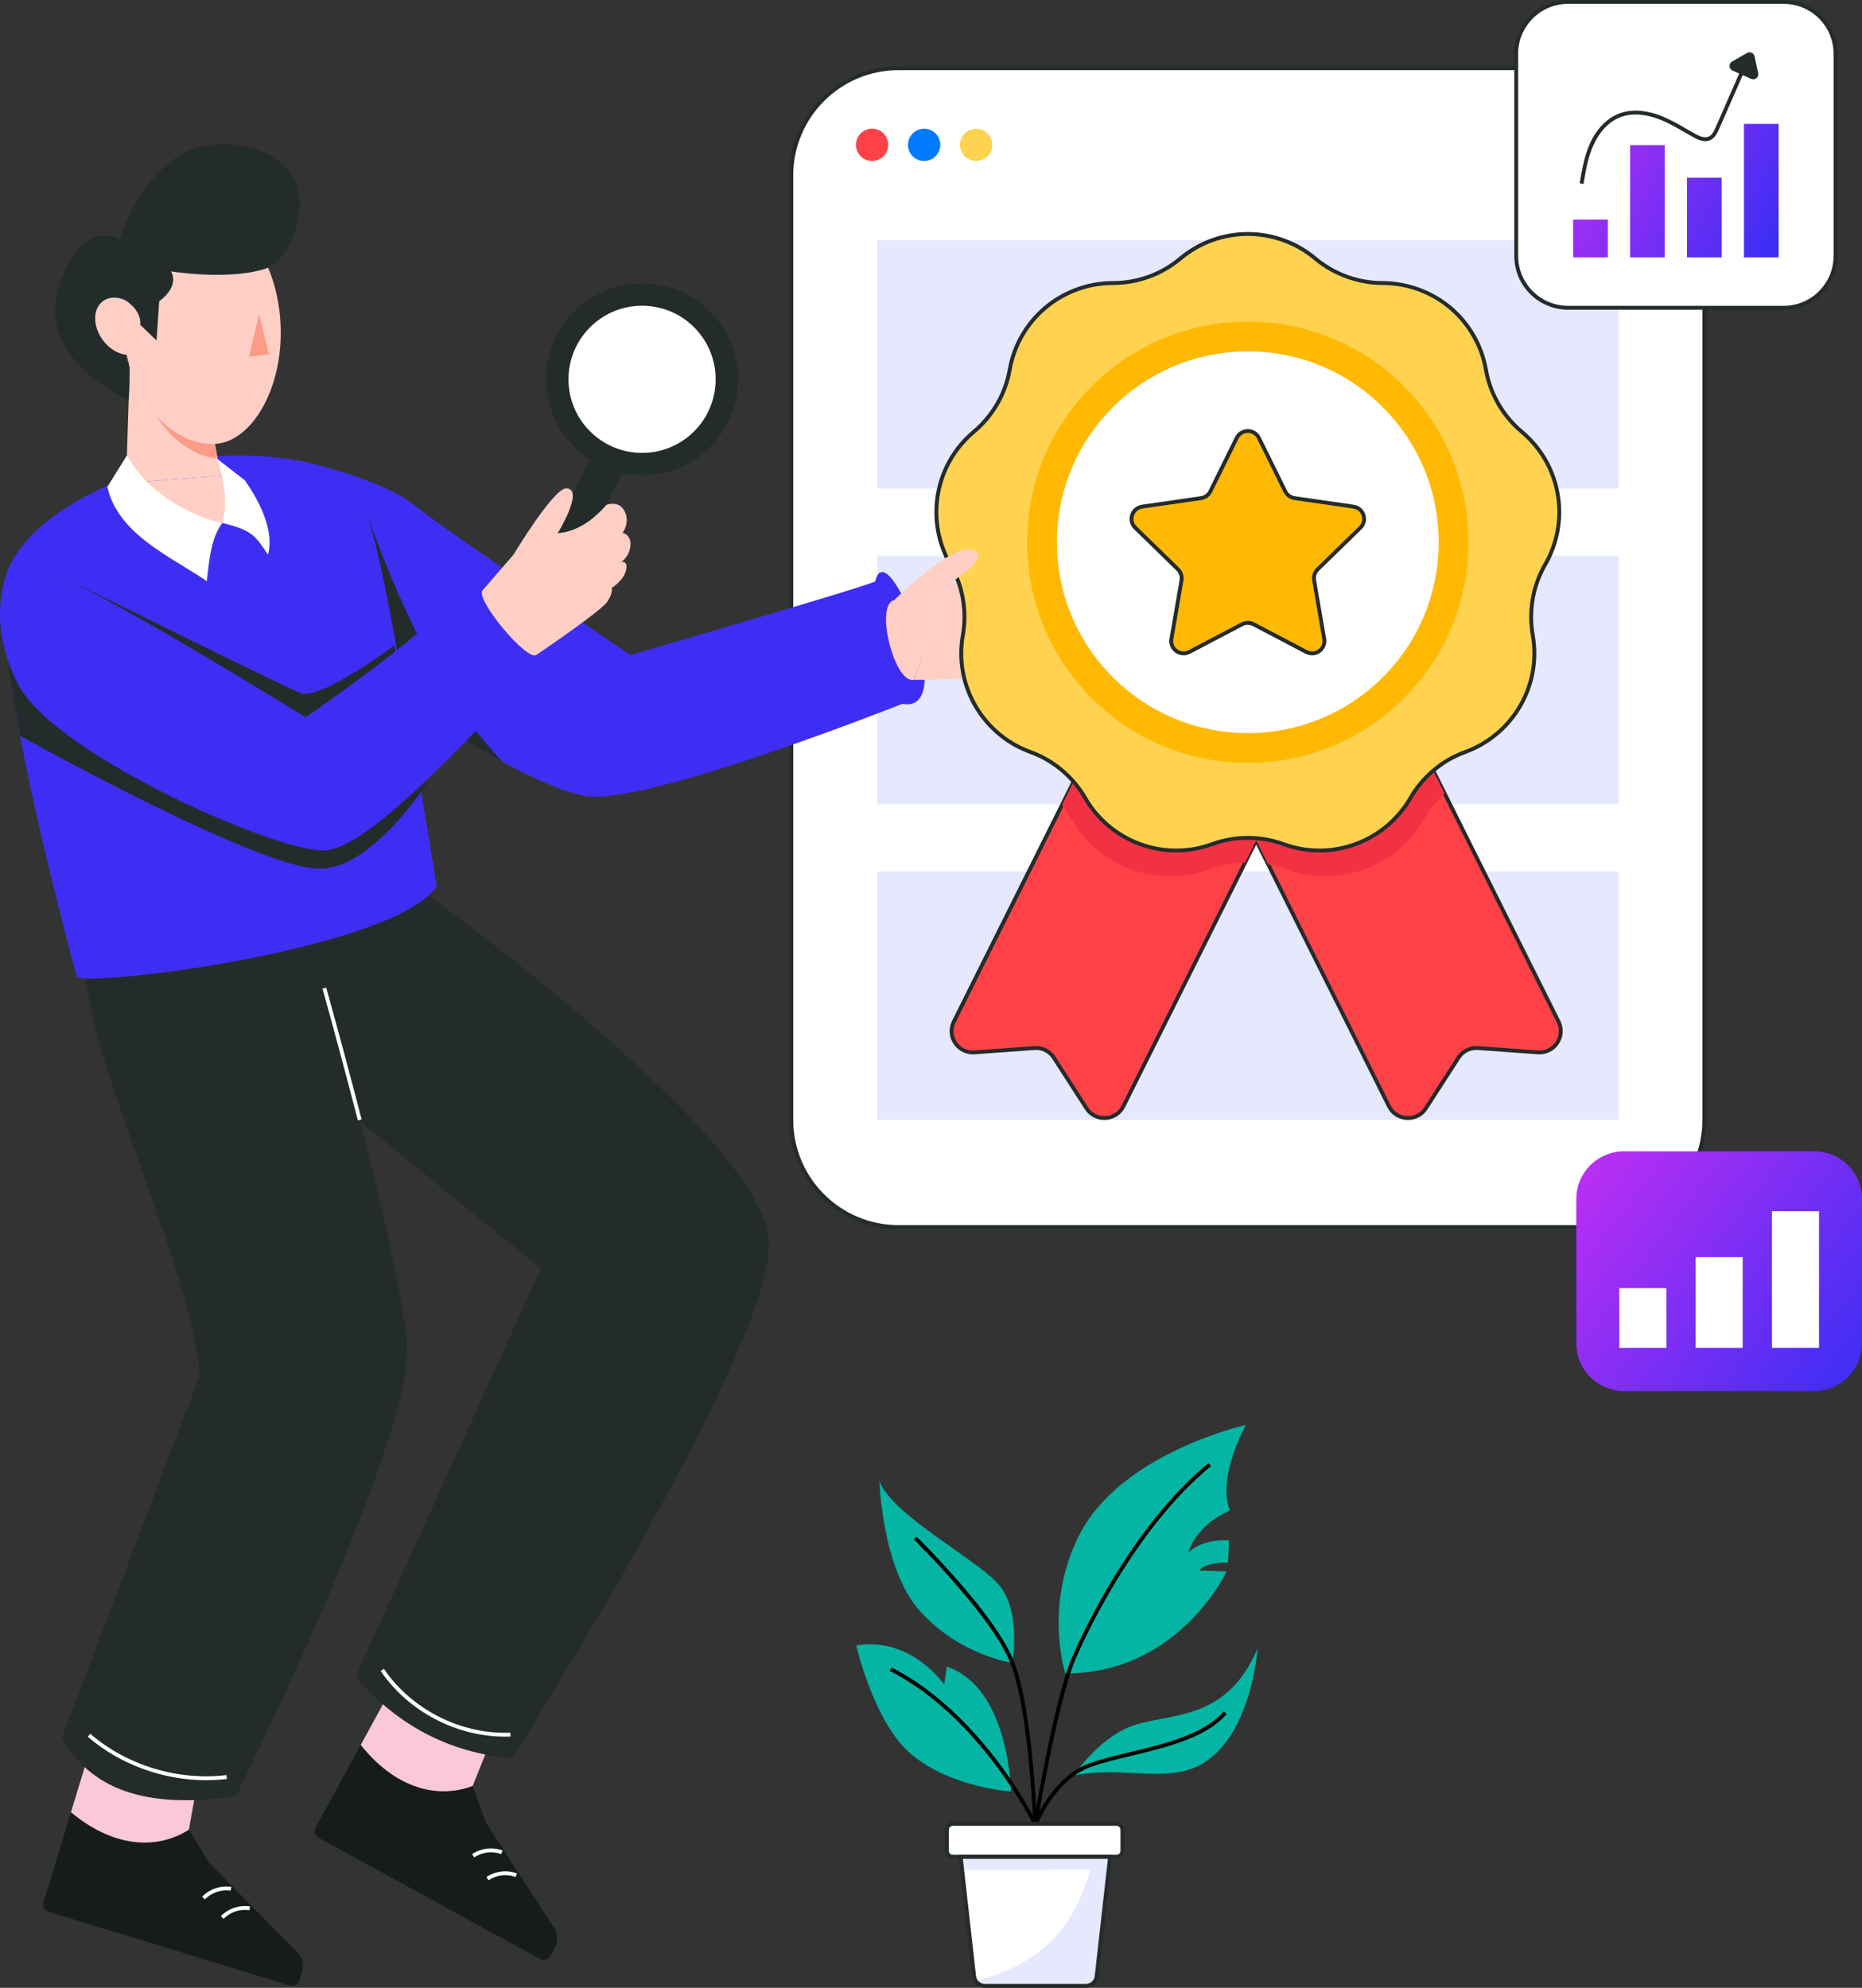 <svg width="326" height="348" viewBox="0 0 326 348" fill="none" xmlns="http://www.w3.org/2000/svg">
<rect x="0" y="0" width="326" height="348" fill="#333333" stroke="none"/>
<g clip-path="url(#clip0_70_218)">
<path d="M138.542 30.708V196.061C138.542 206.429 146.951 214.824 157.309 214.824H279.628C289.998 214.824 298.395 206.429 298.395 196.061V30.708C298.395 20.353 289.998 11.944 279.628 11.944H157.309C146.953 11.944 138.542 20.351 138.542 30.708Z" fill="white"/>
<path d="M279.628 215.161H157.309C146.775 215.161 138.204 206.591 138.204 196.059V30.708C138.204 20.175 146.775 11.605 157.309 11.605H279.628C290.162 11.605 298.733 20.175 298.733 30.708V196.061C298.733 206.593 290.162 215.163 279.628 215.163V215.161ZM157.309 12.284C147.148 12.284 138.881 20.55 138.881 30.708V196.061C138.881 206.22 147.148 214.484 157.309 214.484H279.628C289.789 214.484 298.054 206.22 298.054 196.061V30.708C298.054 20.549 289.787 12.284 279.628 12.284H157.309Z" fill="#242B2B"/>
<path d="M283.364 42.017H153.575V85.516H283.364V42.017Z" fill="#E5E8FF"/>
<path d="M283.364 97.301H153.575V140.8H283.364V97.301Z" fill="#E5E8FF"/>
<path d="M283.364 152.585H153.575V196.084H283.364V152.585Z" fill="#E5E8FF"/>
<path d="M152.138 28.132C151.022 27.925 150.127 27.024 149.914 25.908C149.537 23.915 151.248 22.204 153.24 22.583C154.356 22.79 155.256 23.691 155.466 24.806C155.84 26.8 154.128 28.511 152.136 28.132H152.138Z" fill="#FF4148"/>
<path d="M161.247 28.132C160.131 27.925 159.236 27.024 159.023 25.908C158.646 23.915 160.357 22.204 162.349 22.583C163.465 22.79 164.364 23.691 164.575 24.806C164.948 26.8 163.237 28.511 161.245 28.132H161.247Z" fill="#007AFD"/>
<path d="M170.356 28.132C169.24 27.925 168.344 27.024 168.132 25.908C167.755 23.915 169.466 22.204 171.458 22.583C172.574 22.79 173.473 23.691 173.684 24.806C174.057 26.8 172.346 28.511 170.354 28.132H170.356Z" fill="#FFD24F"/>
<path d="M96.775 337.16L85.074 319.083L82.758 312.665L63.161 305.48L55.402 319.68C54.845 320.338 55.032 321.326 55.773 321.73L94.529 342.947C95.181 343.303 95.997 343.065 96.355 342.414L97.125 341.008C97.804 339.769 97.666 338.258 96.775 337.16Z" fill="#161C1C"/>
<path d="M82.756 312.665L87.461 300.92L69.703 293.503L63.159 305.48C68.81 312.597 76.031 315.165 82.756 312.665Z" fill="#FAC8D7"/>
<path d="M83.022 325.172L82.651 324.603C85.341 322.851 87.902 323.93 88.01 323.979L87.741 324.599C87.647 324.559 85.397 323.623 83.022 325.172Z" fill="white"/>
<path d="M85.54 329.174L85.169 328.606C87.859 326.852 90.42 327.933 90.528 327.981L90.259 328.602C90.165 328.561 87.915 327.626 85.54 329.174Z" fill="white"/>
<path d="M67.508 151.253C67.508 151.253 133.201 197.457 134.595 217.172C135.874 235.232 89.642 307.848 89.642 307.848C78.406 306.797 69.355 301.885 62.269 293.503L94.688 222.087L44.663 181.417L51.892 151.255H67.507L67.508 151.253Z" fill="#242B2B"/>
<path d="M51.756 341.482L36.635 326.148L33.065 320.334L12.42 317.267L7.699 332.746C7.287 333.504 7.67 334.432 8.478 334.677L50.729 347.604C51.439 347.82 52.191 347.422 52.408 346.712L52.878 345.179C53.292 343.827 52.853 342.377 51.756 341.482Z" fill="#161C1C"/>
<path d="M33.067 320.334L35.295 307.88L16.404 304.213L12.422 317.267C19.398 323.093 26.99 324.145 33.067 320.334Z" fill="#FAC8D7"/>
<path d="M35.861 332.525L35.383 332.046C37.66 329.783 40.387 330.323 40.505 330.348L40.367 331.011C40.267 330.99 37.873 330.53 35.863 332.527L35.861 332.525Z" fill="white"/>
<path d="M39.137 335.936L38.66 335.457C40.936 333.196 43.665 333.734 43.781 333.759L43.644 334.422C43.541 334.401 41.151 333.941 39.139 335.938L39.137 335.936Z" fill="white"/>
<path d="M53.338 160.793C53.338 160.793 71.73 224.129 71.258 237.314C70.601 255.67 41.303 314.461 41.303 314.461C27.358 316.53 16.384 314.303 10.853 304.213L34.958 240.771C33.531 219.755 9.24 173.399 16.392 164.885C25.476 154.074 53.338 160.795 53.338 160.795V160.793Z" fill="#242B2B"/>
<path d="M62.652 196.146C60.817 189.014 58.734 181.257 56.464 173.087L57.117 172.906C59.388 181.081 61.472 188.842 63.31 195.975L62.654 196.146H62.652Z" fill="white"/>
<path d="M157.959 123.229C157.959 123.229 112.56 141.26 102.422 139.352C98.674 138.644 93.605 136.411 88.055 133.413C79.832 128.982 70.543 122.867 62.906 117.55C53.905 111.295 47.188 106.142 47.188 106.142L52.803 80.765C52.803 80.765 66.539 83.549 72.981 88.753C78.907 93.538 110.396 114.667 110.396 114.667C110.396 114.667 153.134 102.267 153.25 101.754C155.275 92.678 168.329 125.124 157.959 123.229Z" fill="#3E2EF4"/>
<path d="M88.055 133.413C79.832 128.982 70.543 122.868 62.906 117.55C63.492 104.119 64.122 89.493 64.122 89.493C64.122 89.493 73.434 118.554 88.055 133.412V133.413Z" fill="#242B2B"/>
<path d="M76.459 155.205C68.965 165.989 18.052 172.596 13.483 171.113C13.483 171.113 7.312 148.844 3.524 128.854C2.011 120.901 0.878 113.314 0.656 107.627C0.512 103.897 0.754 100.985 1.547 99.326C8.208 85.34 33.094 80.361 33.094 80.361C33.094 80.361 48.699 77.725 60.726 83.312C65.429 85.497 69.918 116.529 73.488 137.246C73.562 137.708 73.645 138.16 73.722 138.613C75.366 148.229 76.457 155.209 76.457 155.209L76.459 155.205Z" fill="#3E2EF4"/>
<path d="M69.032 112.973C69.032 112.973 56.069 122.784 52.474 121.292C48.879 119.799 9.999 100.544 9.999 100.544C9.999 100.544 48.884 127.551 49.204 127.636C49.523 127.721 58.757 129.016 59.055 128.751C59.353 128.487 69.684 116.313 69.684 116.313L69.03 112.975L69.032 112.973Z" fill="#242B2B"/>
<path d="M74.956 136.801C74.956 136.801 74.511 137.501 73.726 138.611C70.86 142.635 63.406 151.992 56.09 152.094C47.546 152.216 19.25 137.445 3.526 128.854C2.013 120.901 0.88 113.314 0.658 107.627L56.446 142.387L73.49 137.244L74.956 136.801Z" fill="#242B2B"/>
<path d="M110.848 79.034L99.846 101.01C99.084 102.534 97.225 103.151 95.703 102.389C94.18 101.627 93.562 99.769 94.325 98.247L105.327 76.271L110.85 79.034H110.848Z" fill="#242B2B"/>
<path d="M112.415 83.211C121.697 83.211 129.223 75.687 129.223 66.406C129.223 57.125 121.697 49.601 112.415 49.601C103.132 49.601 95.607 57.125 95.607 66.406C95.607 75.687 103.132 83.211 112.415 83.211Z" fill="#242B2B"/>
<path d="M121.525 75.515C126.557 70.484 126.557 62.328 121.525 57.298C116.494 52.267 108.336 52.267 103.305 57.298C98.273 62.328 98.273 70.484 103.305 75.515C108.336 80.546 116.494 80.546 121.525 75.515Z" fill="white"/>
<path d="M2.454 97.659C2.454 97.659 -3.56 106.871 3.245 119.927C9.664 132.236 50 149.967 57.332 148.851C65.05 147.678 80.272 130.96 89.263 121.864C91.342 119.762 94.388 117.805 94.388 117.805C96.87 113.445 85.483 100.049 80.978 102.356C80.978 102.356 78.174 106.283 77.022 107.395C69.787 114.381 53.51 125.578 53.51 125.578C53.51 125.578 9.54 98.222 2.454 97.659Z" fill="#3E2EF4"/>
<path d="M36.084 311.658C28.582 311.658 21.045 308.931 15.359 304.051L15.8 303.537C22.267 309.088 31.183 311.789 39.646 310.766L39.727 311.439C38.52 311.586 37.302 311.658 36.084 311.658Z" fill="white"/>
<path d="M88.401 304.034C79.884 304.034 71.434 299.596 66.656 292.54L67.216 292.161C72.053 299.3 80.744 303.695 89.362 303.337L89.389 304.014C89.06 304.028 88.73 304.034 88.401 304.034Z" fill="white"/>
<path d="M84.544 103.294L89.9 97.108C89.9 97.108 96.947 85.396 99.159 85.495C102.393 85.638 97.637 93.355 97.637 93.355C100.799 93.073 103.547 91.384 106.158 88.401C106.158 88.401 108.324 87.496 109.347 89.484C110.372 91.469 109.007 93.285 109.007 93.285C109.007 93.285 110.579 93.612 110.374 95.559C110.171 97.506 108.773 98.38 108.773 98.38C108.773 98.38 110.051 98.077 109.583 99.906C109.115 101.735 107.077 102.93 107.077 102.93C107.077 102.93 107.435 103.603 106.371 105.287C105.309 106.971 93.926 114.64 93.926 114.64C92.292 115.932 82.906 104.585 84.541 103.294H84.544Z" fill="#FFCFC5"/>
<path d="M22.061 84.594C26.106 91.377 32.237 92.612 38.901 91.558C40.522 86.585 40.058 89.089 39.741 83.194L22.061 84.594Z" fill="#FFCFC5"/>
<path d="M39.745 83.192L22.055 84.596L22.716 64.395L22.786 62.326L24.534 64.689L24.917 65.371L25.093 65.681L25.311 65.793L36.584 71.751L36.583 71.913L38.095 80.284L39.745 83.192Z" fill="#FFCFC5"/>
<path d="M38.095 80.284C32.274 79.719 26.663 74.173 24.465 66.35C24.389 65.749 24.258 65.203 24.066 64.728C23.619 64.681 23.169 64.573 22.716 64.395L22.786 62.326L24.534 64.689L24.919 65.371L25.095 65.681L25.314 65.793L36.587 71.751L36.583 71.913L38.097 80.284H38.095Z" fill="#FC9B88"/>
<path d="M37.474 77.731C31.202 77.942 24.902 72.164 22.536 63.757C22.461 63.156 22.329 62.61 22.138 62.135C20.666 62.001 19.09 61.067 17.963 59.53C16.177 57.088 16.195 54.015 18.024 52.697C19.067 51.935 20.44 51.892 21.784 52.476C22.89 43.713 27.851 37.06 34.161 36.7C38.373 36.46 42.299 39.059 45.077 43.355C45.411 43.872 45.734 44.415 46.032 44.982C47.749 48.207 48.869 52.176 49.103 56.5C49.764 67.852 44.065 77.509 37.472 77.733L37.474 77.731Z" fill="#FFCFC5"/>
<path d="M46.473 47.035C39.996 49.145 29.955 47.511 29.955 47.511C31.446 50.374 27.872 52.728 27.872 52.728L27.408 59.604L24.563 56.881C24.799 54.118 21.784 52.476 21.784 52.476C20.44 51.894 19.065 51.937 18.024 52.697C16.195 54.015 16.177 57.088 17.962 59.53C19.088 61.067 20.664 62.001 22.138 62.135C22.329 62.608 22.461 63.156 22.536 63.757C22.782 65.528 22.643 67.767 22.536 69.974C22.536 69.974 6.382 63.266 10.258 50.45C14.135 37.634 21.02 41.944 21.02 41.944C21.02 41.944 23.078 33.39 30.402 27.873C37.725 22.356 53.002 25.707 52.445 35.967C52.234 39.844 50.408 45.755 46.475 47.037L46.473 47.035Z" fill="#242B2B"/>
<path d="M22.136 62.135C22.327 62.608 22.459 63.156 22.534 63.757C22.382 63.227 22.25 62.688 22.136 62.135Z" fill="#FAC8D7"/>
<path d="M45.386 54.976L47.092 62.053L43.591 62.429L45.386 54.976Z" fill="#FC9B88"/>
<path d="M22.217 79.734C25.903 86.328 33.187 90.311 38.901 91.558C37.022 94.186 36.668 97.531 36.211 101.752C29.957 97.446 20.699 93.62 18.792 85.249L22.217 79.734Z" fill="white"/>
<path d="M38.116 80.409L42.843 84.07C45.601 87.952 48.041 93.08 46.912 97.091C44.736 93.933 44.342 92.84 38.903 91.558C39.888 88.405 39.315 84.549 38.116 80.409Z" fill="white"/>
<path d="M269.26 184.238L258.763 183.479C257.401 183.376 256.092 184.028 255.353 185.18L249.646 194.022C248.08 196.455 244.469 196.252 243.173 193.671L222.035 151.34L219.935 147.125L216.525 140.293C215.61 138.45 216.355 136.213 218.2 135.293L219.935 134.425L241.216 123.805C243.059 122.883 245.297 123.629 246.217 125.472L252.926 138.916L272.865 178.849C274.153 181.431 272.14 184.447 269.26 184.236V184.238Z" fill="#FF4148"/>
<path d="M246.523 196.072C246.447 196.072 246.372 196.07 246.296 196.066C244.817 195.987 243.537 195.148 242.871 193.821L216.222 140.444C215.226 138.437 216.044 135.991 218.047 134.989L241.065 123.504C243.071 122.5 245.519 123.316 246.521 125.321L273.171 178.699C273.832 180.023 273.733 181.551 272.906 182.782C272.082 184.012 270.713 184.677 269.237 184.575L258.738 183.817C257.502 183.722 256.31 184.316 255.637 185.362L249.93 194.206C249.172 195.386 247.909 196.07 246.523 196.07V196.072ZM242.875 123.753C242.367 123.753 241.85 123.869 241.365 124.111L218.349 135.596C216.68 136.432 215.997 138.472 216.827 140.142L243.475 193.518C244.028 194.624 245.095 195.322 246.331 195.388C247.565 195.461 248.693 194.875 249.36 193.839L255.067 184.994C255.871 183.74 257.295 183.034 258.786 183.14L269.283 183.898C270.508 183.995 271.652 183.43 272.341 182.405C273.029 181.379 273.113 180.104 272.561 179L245.912 125.623C245.318 124.438 244.119 123.749 242.873 123.749L242.875 123.753Z" fill="#242B2B"/>
<path d="M223.342 140.295L219.933 147.127L217.981 151.03L196.693 193.674C195.399 196.256 191.786 196.459 190.22 194.026L184.513 185.184C183.774 184.031 182.466 183.382 181.103 183.482L170.606 184.242C167.726 184.453 165.713 181.437 167.001 178.855L185.909 140.976L193.649 125.478C194.571 123.635 196.807 122.889 198.65 123.811L219.931 134.43L221.666 135.299C223.509 136.221 224.255 138.456 223.34 140.299L223.342 140.295Z" fill="#FF4148"/>
<path d="M193.343 196.072C191.956 196.072 190.693 195.386 189.935 194.206L184.228 185.364C183.557 184.316 182.368 183.724 181.128 183.817L170.629 184.575C169.161 184.681 167.784 184.012 166.96 182.782C166.134 181.551 166.036 180.023 166.697 178.699L193.347 125.321C194.349 123.318 196.797 122.498 198.802 123.504L221.818 134.989C223.822 135.991 224.64 138.437 223.644 140.444L196.994 193.821C196.329 195.148 195.049 195.985 193.569 196.066C193.494 196.07 193.416 196.072 193.341 196.072H193.343ZM181.385 183.13C182.76 183.13 184.048 183.827 184.799 184.998L190.504 193.841C191.171 194.877 192.304 195.475 193.534 195.391C194.768 195.326 195.836 194.626 196.389 193.522L223.039 140.144C223.868 138.472 223.186 136.432 221.517 135.598L198.501 124.113C196.828 123.277 194.788 123.958 193.954 125.629L167.304 179.006C166.753 180.11 166.836 181.382 167.525 182.409C168.211 183.434 169.356 184.001 170.582 183.902L181.082 183.144C181.184 183.136 181.285 183.132 181.387 183.132L181.385 183.13Z" fill="#242B2B"/>
<path d="M252.926 138.918C251.516 140.239 250.29 141.765 249.321 143.466C245.681 149.776 239.019 153.42 232.072 153.42C229.809 153.42 227.51 153.034 225.282 152.222H225.274C224.216 151.835 223.133 151.537 222.035 151.34L219.935 147.125L223.344 140.293C224.259 138.45 223.514 136.213 221.669 135.293L219.935 134.425L241.216 123.805C243.059 122.883 245.296 123.629 246.217 125.472L252.926 138.916V138.918Z" fill="#F23243"/>
<path d="M223.342 140.295L219.933 147.127L217.981 151.031C215.84 151.079 213.705 151.471 211.665 152.224C209.435 153.038 207.145 153.422 204.875 153.422C197.92 153.422 191.26 149.778 187.62 143.468C187.119 142.587 186.549 141.753 185.912 140.974L193.652 125.476C194.575 123.633 196.81 122.887 198.653 123.809L219.935 134.429L221.669 135.297C223.512 136.219 224.259 138.454 223.344 140.297L223.342 140.295Z" fill="#F23243"/>
<path d="M176.597 109.15C178.434 109.007 183.998 109.997 183.936 111.074C183.828 113.074 178.364 113.488 175.958 113.839C178.072 113.588 181.563 115.763 181.014 116.529C179.149 119.145 159.99 119.023 159.99 119.023L166.014 102.273C166.014 102.273 179.658 98.695 181.039 101.358C182.089 103.384 178.823 103.75 176.695 104.461C179.353 103.961 185.249 104.237 185.458 105.384C186.027 108.441 178.476 108.955 176.593 109.152L176.597 109.15Z" fill="#FFCFC5"/>
<path d="M270.534 98.837C268.914 101.64 268.078 104.806 268.078 108.006C268.078 109.073 268.169 110.139 268.359 111.206C268.548 112.281 268.639 113.348 268.639 114.406C268.639 121.995 263.901 128.966 256.548 131.646C254.521 132.383 252.653 133.466 251.032 134.829C249.404 136.202 248.006 137.847 246.93 139.715C243.573 145.535 237.429 148.902 231.02 148.902C228.927 148.902 226.812 148.546 224.752 147.794H224.744C220.693 146.315 216.243 146.315 212.191 147.794C210.131 148.546 208.016 148.902 205.923 148.902C199.506 148.902 193.362 145.537 190.005 139.715C188.929 137.847 187.531 136.202 185.903 134.829C184.282 133.464 182.414 132.381 180.387 131.646C173.036 128.968 168.296 121.997 168.296 114.406C168.296 113.348 168.387 112.281 168.577 111.206C168.766 110.139 168.857 109.073 168.857 108.006C168.857 104.806 168.022 101.638 166.401 98.837C164.74 95.959 163.937 92.8 163.937 89.667C163.937 84.385 166.211 79.183 170.495 75.595C172.149 74.206 173.529 72.551 174.597 70.708C175.664 68.864 176.407 66.847 176.78 64.714C177.55 60.333 179.848 56.537 183.056 53.841C186.272 51.146 190.407 49.551 194.865 49.551C197.023 49.551 199.148 49.17 201.14 48.443C203.142 47.716 205.01 46.641 206.664 45.25C210.079 42.391 214.272 40.96 218.465 40.96C222.658 40.96 226.85 42.391 230.266 45.25C233.573 48.029 237.758 49.551 242.074 49.551C246.391 49.551 250.659 51.146 253.875 53.841C257.084 56.537 259.383 60.333 260.151 64.714C260.522 66.847 261.267 68.866 262.334 70.708C263.402 72.553 264.783 74.206 266.436 75.595C270.72 79.183 272.994 84.383 272.994 89.667C272.994 92.802 272.192 95.959 270.53 98.837H270.534Z" fill="#FFD24F"/>
<path d="M231.022 149.238C228.854 149.238 226.727 148.865 224.694 148.13L224.628 148.109C220.656 146.657 216.281 146.657 212.307 148.109C210.259 148.857 208.11 149.238 205.923 149.238C199.251 149.238 193.039 145.653 189.711 139.883C188.67 138.075 187.317 136.461 185.684 135.086C184.079 133.734 182.257 132.683 180.271 131.961C172.907 129.277 167.958 122.222 167.958 114.404C167.958 113.314 168.054 112.217 168.244 111.146C168.428 110.119 168.52 109.062 168.52 108.006C168.52 104.844 167.687 101.733 166.109 99.005C164.467 96.162 163.599 92.933 163.599 89.665C163.599 84.112 166.033 78.889 170.277 75.334C171.891 73.978 173.245 72.364 174.303 70.536C175.363 68.703 176.084 66.723 176.446 64.654C177.204 60.34 179.472 56.407 182.837 53.58C186.203 50.761 190.473 49.21 194.865 49.21C196.975 49.21 199.048 48.845 201.024 48.124C203.005 47.403 204.828 46.349 206.447 44.991C209.812 42.172 214.08 40.621 218.467 40.621C222.853 40.621 227.121 42.174 230.484 44.991C233.726 47.712 237.841 49.21 242.076 49.21C246.312 49.21 250.731 50.763 254.094 53.58C257.459 56.407 259.729 60.34 260.486 64.654C260.847 66.725 261.569 68.703 262.628 70.536C263.686 72.364 265.04 73.978 266.655 75.334C270.9 78.888 273.333 84.112 273.333 89.665C273.333 92.933 272.464 96.162 270.823 99.005C269.246 101.733 268.413 104.844 268.413 108.006C268.413 109.063 268.506 110.119 268.689 111.146C268.879 112.219 268.976 113.317 268.976 114.406C268.976 122.224 264.027 129.279 256.662 131.963C254.676 132.684 252.854 133.736 251.249 135.088C249.617 136.463 248.263 138.075 247.223 139.883C243.894 145.655 237.684 149.24 231.018 149.24L231.022 149.238ZM224.804 147.453L224.87 147.475C226.845 148.196 228.914 148.561 231.022 148.561C237.446 148.561 243.432 145.106 246.638 139.545C247.718 137.669 249.124 135.995 250.816 134.568C252.483 133.164 254.372 132.073 256.434 131.325C263.532 128.738 268.301 121.939 268.301 114.404C268.301 113.356 268.208 112.298 268.024 111.264C267.835 110.199 267.738 109.102 267.738 108.006C267.738 104.726 268.602 101.497 270.238 98.666C271.82 95.927 272.658 92.815 272.658 89.667C272.658 84.315 270.312 79.282 266.222 75.856C264.547 74.448 263.141 72.775 262.044 70.879C260.944 68.976 260.195 66.922 259.82 64.774C259.091 60.617 256.902 56.827 253.659 54.102C250.417 51.386 246.304 49.891 242.076 49.891C237.849 49.891 233.412 48.337 230.049 45.511C226.808 42.795 222.692 41.3 218.467 41.3C214.241 41.3 210.126 42.795 206.884 45.511C205.207 46.921 203.314 48.014 201.258 48.762C199.206 49.51 197.056 49.891 194.867 49.891C190.633 49.891 186.518 51.388 183.275 54.102C180.031 56.827 177.844 60.617 177.115 64.774C176.74 66.922 175.991 68.978 174.891 70.879C173.794 72.775 172.388 74.448 170.714 75.856C166.623 79.282 164.277 84.317 164.277 89.667C164.277 92.815 165.115 95.928 166.697 98.666C168.333 101.497 169.197 104.726 169.197 108.006C169.197 109.102 169.101 110.199 168.911 111.266C168.727 112.298 168.635 113.356 168.635 114.406C168.635 121.941 173.404 128.74 180.501 131.327C182.563 132.075 184.452 133.166 186.119 134.57C187.812 135.997 189.218 137.669 190.297 139.547C193.505 145.108 199.493 148.563 205.921 148.563C208.029 148.563 210.098 148.198 212.073 147.477C216.177 145.976 220.695 145.97 224.802 147.455L224.804 147.453Z" fill="#242B2B"/>
<path d="M245.787 122.244C260.874 107.159 260.874 82.703 245.787 67.618C230.7 52.534 206.24 52.534 191.153 67.618C176.066 82.703 176.066 107.159 191.153 122.244C206.24 137.328 230.7 137.328 245.787 122.244Z" fill="#FFB902"/>
<path d="M242.103 118.558C255.157 105.507 255.157 84.346 242.103 71.294C229.049 58.243 207.885 58.243 194.831 71.294C181.777 84.346 181.777 105.507 194.831 118.558C207.885 131.61 229.049 131.61 242.103 118.558Z" fill="white"/>
<path d="M230.703 99.67C230.194 100.165 229.956 100.877 230.08 101.58L231.85 111.86C232.147 113.629 230.297 114.971 228.711 114.137L219.472 109.286C218.842 108.953 218.097 108.953 217.467 109.286L208.228 114.137C206.642 114.971 204.792 113.629 205.09 111.86L206.859 101.58C206.981 100.877 206.743 100.165 206.236 99.67L198.762 92.386C197.481 91.139 198.193 88.958 199.961 88.701L210.29 87.204C210.994 87.102 211.597 86.663 211.916 86.025L216.533 76.666C217.326 75.059 219.617 75.059 220.41 76.666L225.027 86.025C225.346 86.661 225.949 87.102 226.653 87.204L236.982 88.701C238.752 88.958 239.464 91.141 238.181 92.386L230.707 99.67H230.703Z" fill="#FFB902"/>
<path d="M207.219 114.729C206.704 114.729 206.192 114.569 205.755 114.251C204.979 113.689 204.596 112.753 204.755 111.805L206.524 101.524C206.627 100.935 206.43 100.333 205.998 99.914L198.522 92.63C197.837 91.963 197.595 90.982 197.891 90.072C198.187 89.157 198.961 88.505 199.908 88.366L210.238 86.87C210.828 86.784 211.34 86.413 211.609 85.874L216.223 76.517C216.649 75.656 217.507 75.125 218.465 75.125C219.424 75.125 220.283 75.658 220.706 76.517L225.322 85.876C225.591 86.411 226.104 86.784 226.694 86.87L237.023 88.366C237.97 88.505 238.744 89.157 239.04 90.072C239.336 90.984 239.094 91.965 238.41 92.63L230.935 99.914C230.504 100.333 230.306 100.935 230.409 101.524L232.178 111.803C232.339 112.751 231.956 113.689 231.18 114.251C230.407 114.812 229.397 114.886 228.55 114.439L219.312 109.588C218.782 109.309 218.149 109.307 217.621 109.588L208.383 114.439C208.014 114.634 207.613 114.729 207.217 114.729H207.219ZM218.469 75.8C217.759 75.8 217.148 76.179 216.834 76.815L212.218 86.173C211.849 86.912 211.147 87.421 210.336 87.539L200.007 89.035C199.305 89.138 198.756 89.602 198.537 90.278C198.319 90.953 198.491 91.649 198.996 92.142L206.472 99.426C207.064 100.003 207.333 100.83 207.194 101.638L205.424 111.918C205.306 112.618 205.579 113.285 206.153 113.7C206.726 114.116 207.443 114.166 208.072 113.836L217.31 108.984C218.037 108.599 218.904 108.601 219.631 108.984L228.867 113.836C229.496 114.166 230.211 114.114 230.786 113.7C231.36 113.285 231.633 112.618 231.515 111.916L229.747 101.637C229.608 100.828 229.877 100.001 230.469 99.424L237.943 92.141C238.45 91.647 238.622 90.951 238.402 90.276C238.183 89.6 237.632 89.136 236.932 89.033L226.603 87.537C225.792 87.419 225.09 86.91 224.721 86.173L220.105 76.813C219.791 76.177 219.18 75.798 218.47 75.798L218.469 75.8Z" fill="#242B2B"/>
<path d="M166.018 102.273L159.994 119.023C156.565 119.741 153.115 105.796 156.544 105.078C156.544 105.078 166.527 95.062 170.269 96.255C174.017 97.448 166.02 102.273 166.02 102.273H166.018Z" fill="#FFCFC5"/>
<path d="M326 209.907V235.183C326 239.791 322.266 243.525 317.663 243.525H284.323C279.715 243.525 275.98 239.791 275.98 235.183V209.907C275.98 205.299 279.715 201.566 284.323 201.566H317.663C322.266 201.566 326 205.299 326 209.907Z" fill="url(#paint0_linear_70_218)"/>
<path d="M291.748 225.513H283.509V235.968H291.748V225.513Z" fill="white"/>
<path d="M305.111 220.092H296.873V235.967H305.111V220.092Z" fill="white"/>
<path d="M318.477 212.046H310.238V235.966H318.477V212.046Z" fill="white"/>
<path d="M321.362 9.405V44.812C321.362 49.819 317.303 53.878 312.302 53.878H274.532C269.523 53.878 265.463 49.819 265.463 44.812V9.405C265.463 4.397 269.523 0.338 274.532 0.338H312.302C317.303 0.338 321.362 4.397 321.362 9.405Z" fill="white"/>
<path d="M312.3 54.217H274.528C269.341 54.217 265.121 49.997 265.121 44.812V9.405C265.121 4.219 269.341 0 274.528 0H312.3C317.483 0 321.701 4.219 321.701 9.405V44.812C321.701 49.997 317.485 54.217 312.3 54.217ZM274.53 0.677C269.716 0.677 265.8 4.592 265.8 9.405V44.812C265.8 49.624 269.716 53.54 274.53 53.54H312.302C317.111 53.54 321.024 49.624 321.024 44.812V9.405C321.024 4.592 317.111 0.677 312.302 0.677H274.53Z" fill="#242B2B"/>
<path d="M281.498 38.448H275.427V45.061H281.498V38.448Z" fill="url(#paint1_linear_70_218)"/>
<path d="M291.464 25.402H285.393V45.059H291.464V25.402Z" fill="url(#paint2_linear_70_218)"/>
<path d="M301.429 31.11H295.359V45.061H301.429V31.11Z" fill="url(#paint3_linear_70_218)"/>
<path d="M311.397 21.689H305.326V45.061H311.397V21.689Z" fill="url(#paint4_linear_70_218)"/>
<path d="M277.237 32.21L276.568 32.098C276.965 29.749 277.375 27.32 278.384 25.09C279.533 22.556 281.328 20.711 283.44 19.893C285.989 18.907 288.677 19.491 290.481 20.154C292.214 20.792 293.831 21.728 295.393 22.633C295.828 22.884 296.262 23.136 296.699 23.381C297.511 23.836 298.439 24.257 299.188 23.901C299.749 23.634 300.068 22.991 300.371 22.297L305.39 10.836L306.011 11.107L300.992 22.567C300.723 23.184 300.315 24.114 299.478 24.512C298.451 25.002 297.327 24.512 296.364 23.971C295.925 23.725 295.488 23.472 295.053 23.219C293.515 22.329 291.924 21.407 290.247 20.79C288.551 20.168 286.035 19.614 283.683 20.523C281.74 21.276 280.076 22.996 279.001 25.369C278.026 27.519 277.624 29.903 277.235 32.208L277.237 32.21Z" fill="#242B2B"/>
<path d="M306.587 13.806L303.336 12.354C302.669 12.056 302.624 11.128 303.259 10.766L305.875 9.276C306.399 8.978 307.061 9.274 307.188 9.861L307.823 12.804C307.978 13.518 307.254 14.104 306.589 13.806H306.587Z" fill="#242B2B"/>
<path d="M187.986 310.855C187.986 310.855 192.209 304.44 197.955 302.247C204.56 299.725 214.593 301.738 220.178 288.598C220.178 288.598 219.215 303.515 210.592 308.723C204.496 312.404 196.178 309.04 187.986 310.855Z" fill="#04B5A4"/>
<path d="M186.526 292.977C186.526 292.977 182.725 281.474 188.769 269.105C195.965 254.375 218.148 249.465 218.148 249.465C218.148 249.465 212.982 258.607 215.353 264.449C215.353 264.449 209.681 266.564 208.072 271.814C208.072 271.814 210.191 269.358 215.183 269.698L215.013 273.593C215.013 273.593 211.288 273.339 209.932 274.946L214.757 275.116C214.757 275.116 206.461 292.977 186.522 292.977H186.526Z" fill="#04B5A4"/>
<path d="M177.254 291.115C177.254 291.115 178.948 281.635 174.545 277.064C170.141 272.492 156.426 265.297 153.971 259.371C153.971 259.371 154.453 274.641 160.999 281.973C168.027 289.845 177.256 291.115 177.256 291.115H177.254Z" fill="#04B5A4"/>
<path d="M177.001 313.632C177.001 313.632 176.728 295.433 165.772 291.792L165.316 294.924C165.316 294.924 159.559 286.459 149.906 288.068C149.906 288.068 153.055 301.789 159.644 307.199C166.755 313.04 177.001 313.632 177.001 313.632Z" fill="#04B5A4"/>
<path d="M181.551 319.675L180.915 319.439C181.043 319.096 184.096 311.053 190.856 308.655C192.807 307.963 195.201 307.386 197.735 306.773C203.91 305.283 210.911 303.593 214.245 299.613L214.765 300.048C211.286 304.198 204.171 305.915 197.893 307.431C195.375 308.038 192.998 308.612 191.08 309.293C184.615 311.584 181.578 319.591 181.548 319.673L181.551 319.675Z" fill="black"/>
<path d="M181.567 319.613L180.898 319.503C180.933 319.284 184.501 297.599 187.672 290.218C189.272 286.496 197.942 267.357 211.582 256.146L212.011 256.668C198.493 267.78 189.883 286.788 188.295 290.485C185.156 297.79 181.602 319.394 181.567 319.611V319.613Z" fill="black"/>
<path d="M180.894 319.568C180.886 319.369 180.18 299.551 176.937 291.237C173.7 282.938 160.135 269.65 159.998 269.517L160.471 269.031C161.034 269.58 174.278 282.555 177.567 290.991C180.853 299.414 181.563 319.346 181.569 319.547L180.892 319.57L180.894 319.568Z" fill="black"/>
<path d="M180.919 319.448C180.828 319.261 171.646 300.58 155.764 292.517L156.072 291.914C172.158 300.083 181.437 318.965 181.528 319.154L180.917 319.45L180.919 319.448Z" fill="black"/>
<path d="M195.456 319.303H166.832C166.248 319.303 165.774 319.777 165.774 320.361V324.002C165.774 324.586 166.248 325.06 166.832 325.06H195.456C196.041 325.06 196.514 324.586 196.514 324.002V320.361C196.514 319.777 196.041 319.303 195.456 319.303Z" fill="white"/>
<path d="M194.356 325.062L192.004 345.97C191.894 346.935 191.078 347.664 190.109 347.664H172.443C171.779 347.664 171.187 347.323 170.837 346.803C170.685 346.556 170.58 346.277 170.547 345.97L168.455 327.368L168.198 325.062H194.358H194.356Z" fill="white"/>
<path d="M194.356 325.062L192.004 345.97C191.894 346.935 191.078 347.664 190.109 347.664H172.443C171.779 347.664 171.187 347.323 170.837 346.803C182.795 343.626 187.986 337.298 190.916 327.305L168.453 327.37L168.196 325.064H194.356V325.062Z" fill="#E5E8FF"/>
<path d="M195.456 325.398H166.832C166.062 325.398 165.436 324.772 165.436 324.002V320.361C165.436 319.591 166.062 318.965 166.832 318.965H195.456C196.228 318.965 196.855 319.591 196.855 320.361V324.002C196.855 324.772 196.228 325.398 195.456 325.398ZM166.832 319.642C166.436 319.642 166.113 319.965 166.113 320.361V324.002C166.113 324.398 166.436 324.721 166.832 324.721H195.456C195.853 324.721 196.176 324.398 196.176 324.002V320.361C196.176 319.965 195.853 319.642 195.456 319.642H166.832Z" fill="#242B2B"/>
<path d="M190.109 348H172.442C171.688 348 170.982 347.623 170.555 346.991C170.36 346.676 170.246 346.349 170.209 346.005L167.816 324.723H194.735L192.341 346.007C192.211 347.144 191.252 348 190.107 348H190.109ZM168.575 325.4L170.884 345.931C170.909 346.175 170.99 346.407 171.125 346.623C171.419 347.058 171.915 347.323 172.442 347.323H190.109C190.908 347.323 191.579 346.724 191.668 345.931L193.977 325.402H168.575V325.4Z" fill="#242B2B"/>
</g>
<defs>
<linearGradient id="paint0_linear_70_218" x1="270.631" y1="199.475" x2="325.229" y2="240.978" gradientUnits="userSpaceOnUse">
<stop stop-color="#CC2EF4"/>
<stop offset="1" stop-color="#3E2EF4"/>
</linearGradient>
<linearGradient id="paint1_linear_70_218" x1="261.876" y1="33.026" x2="303.374" y2="54.87" gradientUnits="userSpaceOnUse">
<stop stop-color="#CC2EF4"/>
<stop offset="1" stop-color="#3E2EF4"/>
</linearGradient>
<linearGradient id="paint2_linear_70_218" x1="266.726" y1="23.811" x2="308.224" y2="45.657" gradientUnits="userSpaceOnUse">
<stop stop-color="#CC2EF4"/>
<stop offset="1" stop-color="#3E2EF4"/>
</linearGradient>
<linearGradient id="paint3_linear_70_218" x1="267.713" y1="21.939" x2="309.208" y2="43.783" gradientUnits="userSpaceOnUse">
<stop stop-color="#CC2EF4"/>
<stop offset="1" stop-color="#3E2EF4"/>
</linearGradient>
<linearGradient id="paint4_linear_70_218" x1="271.817" y1="14.142" x2="313.312" y2="35.989" gradientUnits="userSpaceOnUse">
<stop stop-color="#CC2EF4"/>
<stop offset="1" stop-color="#3E2EF4"/>
</linearGradient>
<clipPath id="clip0_70_218">
<rect width="326" height="348" fill="white"/>
</clipPath>
</defs>
</svg>
